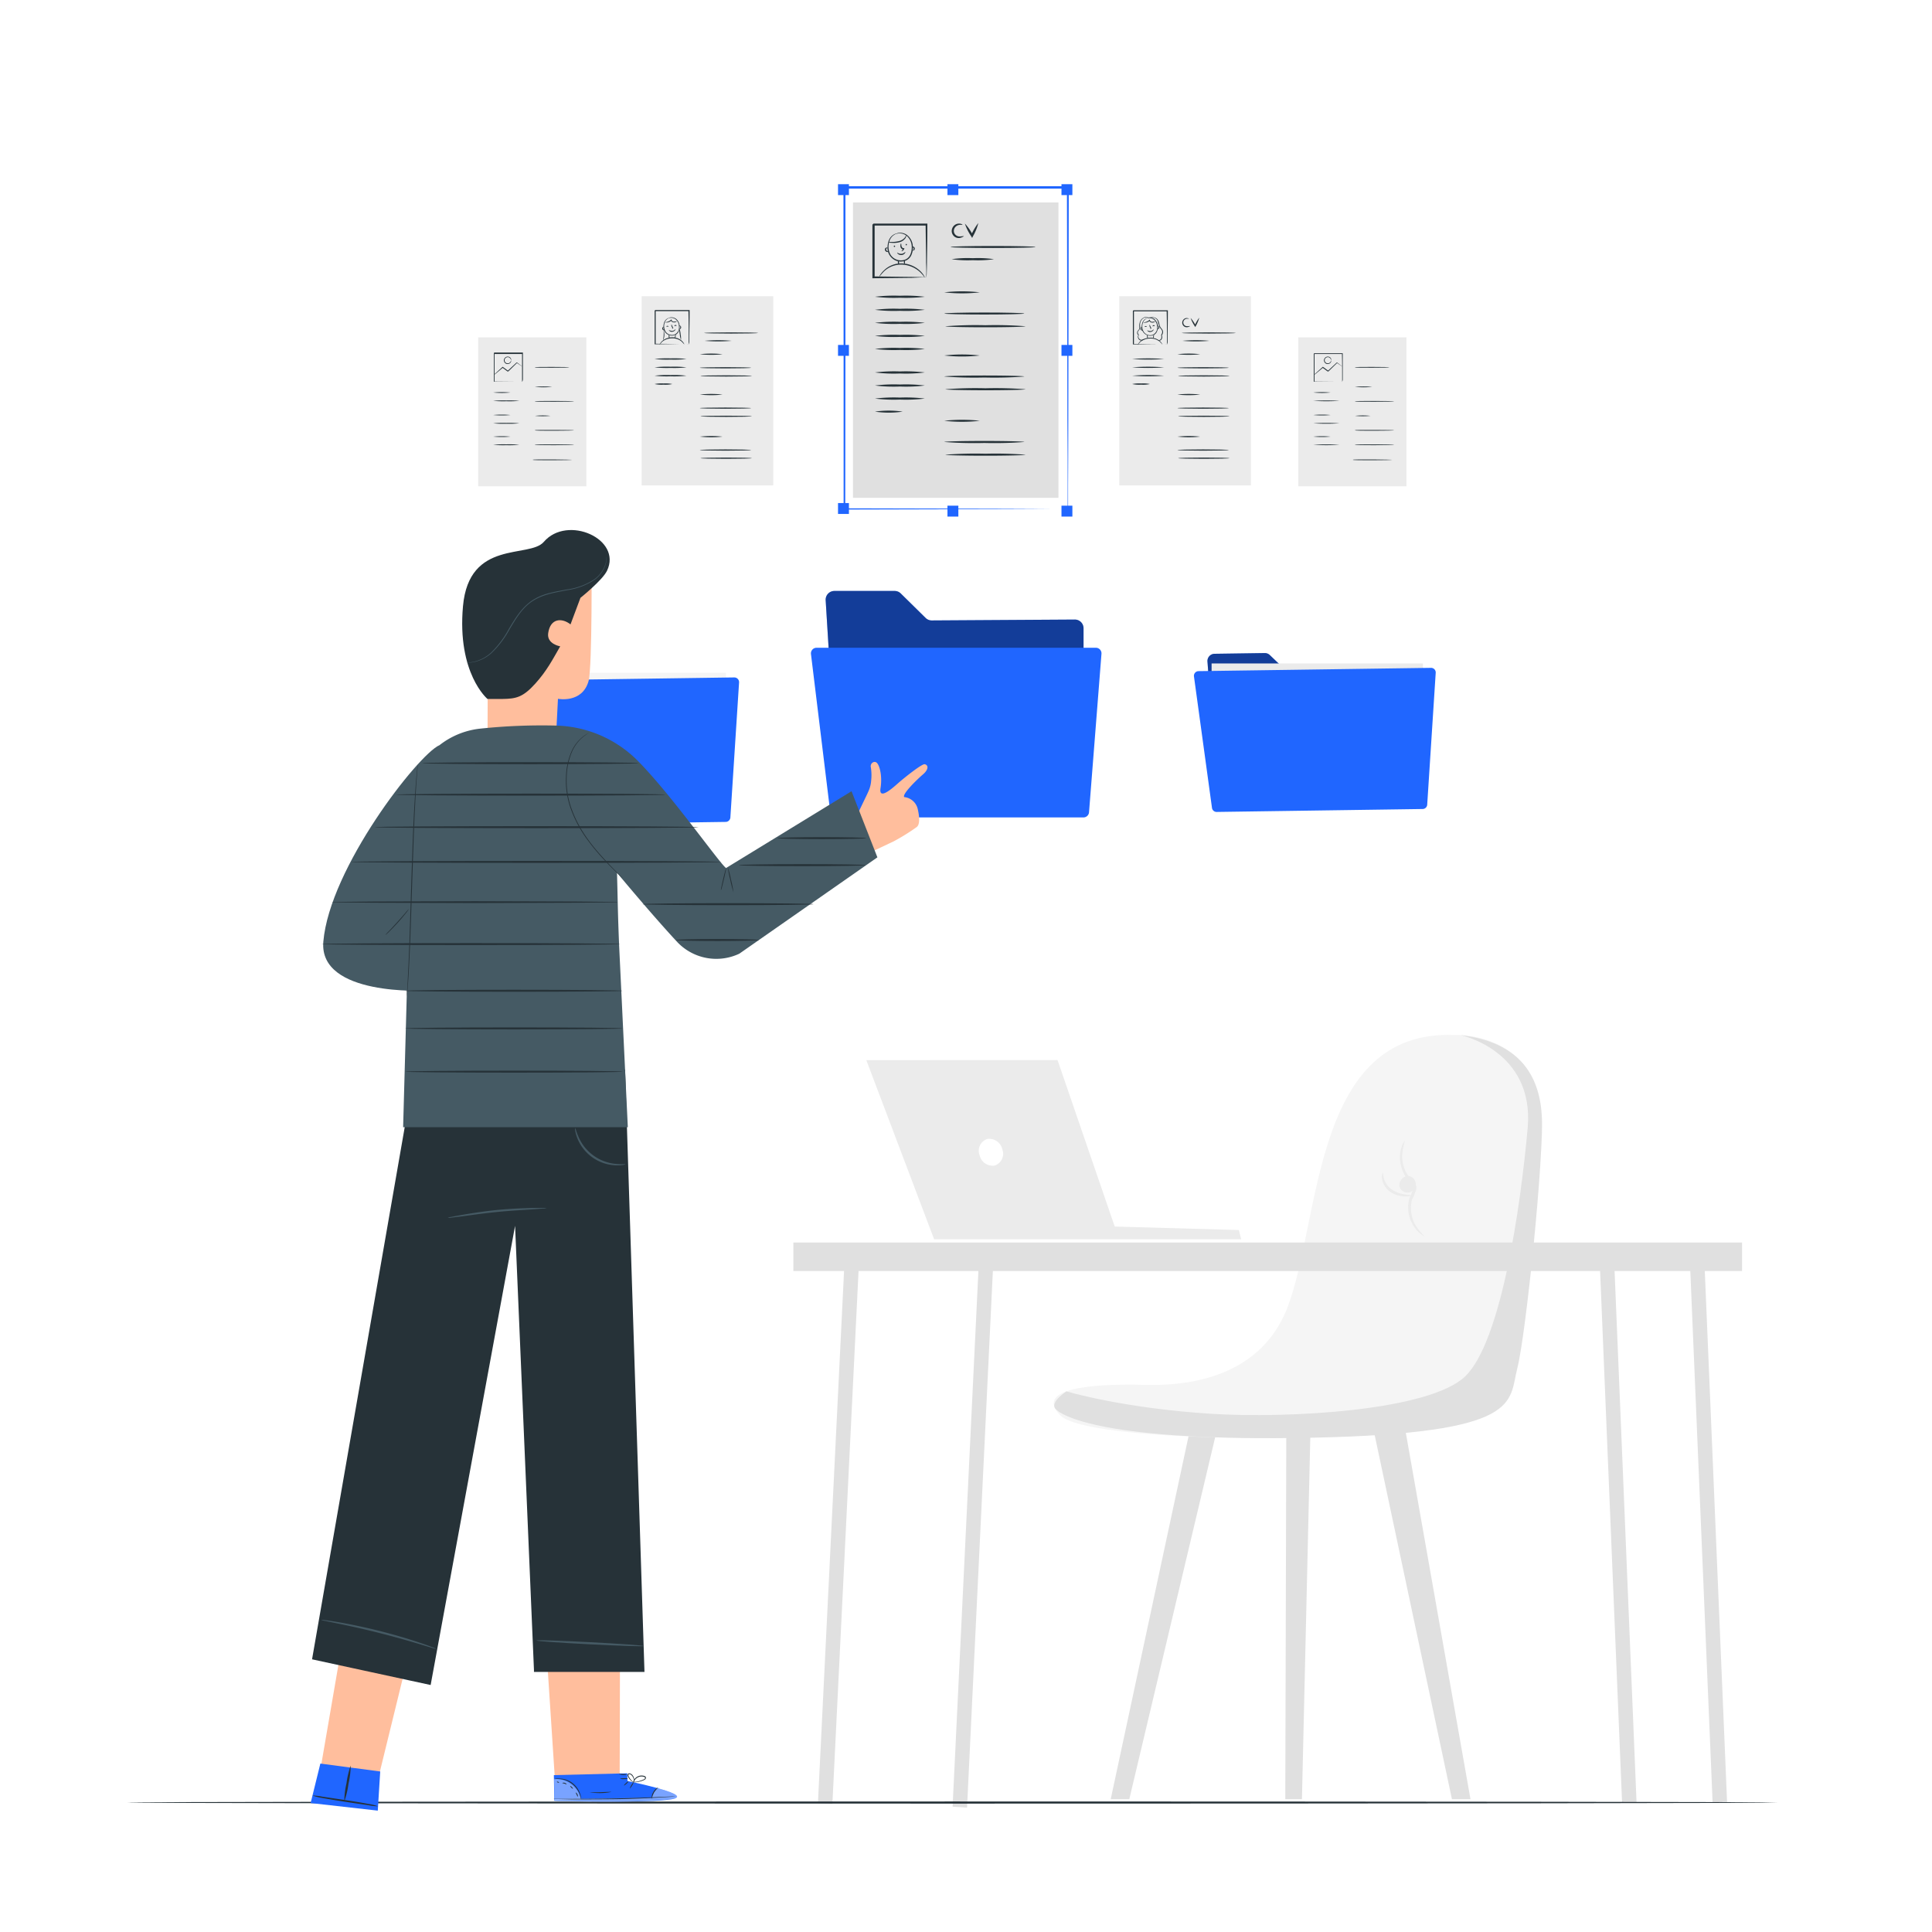 <svg class="animated" id="freepik_stories-resume-folder" xmlns="http://www.w3.org/2000/svg" viewBox="0 0 500 500" version="1.1" xmlns:xlink="http://www.w3.org/1999/xlink" xmlns:svgjs="http://svgjs.com/svgjs"><style>svg#freepik_stories-resume-folder:not(.animated) .animable {opacity: 0;}svg#freepik_stories-resume-folder.animated #freepik--Documents--inject-503 {animation: 1s 1 forwards cubic-bezier(.36,-0.01,.5,1.38) slideUp,3s Infinite  linear floating;animation-delay: 0s,1s;}            @keyframes slideUp {                0% {                    opacity: 0;                    transform: translateY(30px);                }                100% {                    opacity: 1;                    transform: inherit;                }            }                    @keyframes floating {                0% {                    opacity: 1;                    transform: translateY(0px);                }                50% {                    transform: translateY(-10px);                }                100% {                    opacity: 1;                    transform: translateY(0px);                }            }        </style><g id="freepik--background-complete--inject-503" style="transform-origin: 328.08px 367.815px 0px;" class="animable"><polygon points="339.2 367.82 336.94 465.63 332.63 465.63 332.9 368.07 339.2 367.82" style="fill: rgb(224, 224, 224); transform-origin: 335.915px 416.725px 0px;" id="elv4j9277r01h" class="animable"></polygon><polygon points="354.78 366.74 375.76 465.63 380.56 465.63 363.11 366.74 354.78 366.74" style="fill: rgb(224, 224, 224); transform-origin: 367.67px 416.185px 0px;" id="elzo2qo5840h" class="animable"></polygon><polygon points="315.47 367.82 292.26 465.63 287.45 465.63 308.51 367.43 315.47 367.82" style="fill: rgb(224, 224, 224); transform-origin: 301.46px 416.53px 0px;" id="elcsuu1rrj4ka" class="animable"></polygon><path d="M376.33,267.86s25.13-1.44,22.62,27.65S395,354,385.66,364.09s-103.41,10.42-111.32,2.16,15.09-7.9,19.4-7.9,30.88,2.51,39.5-20.11S339.7,266.42,376.33,267.86Z" style="fill: rgb(245, 245, 245); transform-origin: 335.912px 319.956px 0px;" id="elvdezuu109x" class="animable"></path><path d="M377.94,267.87s19.21,3.94,17.42,24.05-6.83,55.3-16.16,64.27-45.92,10.94-65.71,9.7c-23-1.44-37.49-5.81-37.49-5.81s-4.2,2.69-2.93,4.43,12.48,8.72,66.8,7.56,50.54-9.18,52.8-17.93,7-55.43,6.32-65.69S393.17,269.67,377.94,267.87Z" style="fill: rgb(224, 224, 224); transform-origin: 335.943px 320.035px 0px;" id="eljc6piqpfsu" class="animable"></path><path d="M362.17,307a2.15,2.15,0,1,0,2.08-2.66A2.43,2.43,0,0,0,362.17,307Z" style="fill: rgb(235, 235, 235); transform-origin: 364.283px 306.49px 0px;" id="elu3b0zw4koxg" class="animable"></path><path d="M363.59,295.25a15.59,15.59,0,0,0-.71,3.87,9.24,9.24,0,0,0,.92,4.08,8.79,8.79,0,0,0,1.37,2,10,10,0,0,1,1,1,2.09,2.09,0,0,1,.36,1.6,19,19,0,0,1-1.07,2.61,8,8,0,0,0-.31,2.42,9,9,0,0,0,1.05,4,15.3,15.3,0,0,0,2.42,3.1s-.37-.13-.92-.57a8.74,8.74,0,0,1-2-2.28,9.16,9.16,0,0,1-1.26-4.28,8.4,8.4,0,0,1,.3-2.67,20.74,20.74,0,0,0,1-2.5c.19-.79-.46-1.36-1.12-2a9,9,0,0,1-1.46-2.24,9.39,9.39,0,0,1-.83-4.38,8.79,8.79,0,0,1,.67-2.92C363.32,295.54,363.55,295.23,363.59,295.25Z" style="fill: rgb(235, 235, 235); transform-origin: 365.469px 307.59px 0px;" id="elpy2ungmjshk" class="animable"></path><path d="M357.9,303.57c.12,0,0,.63.29,1.52a5.33,5.33,0,0,0,2.09,2.82,8.4,8.4,0,0,0,3.42,1.22c.94.14,1.55.16,1.56.27s-.6.25-1.61.23a6.9,6.9,0,0,1-3.77-1.13,5.09,5.09,0,0,1-2.19-3.3C357.53,304.16,357.82,303.54,357.9,303.57Z" style="fill: rgb(235, 235, 235); transform-origin: 361.451px 306.6px 0px;" id="ele9tzx210r64" class="animable"></path><polygon points="419.79 466.5 423.54 466.49 417.61 323.11 413.87 323.31 419.79 466.5" style="fill: rgb(224, 224, 224); transform-origin: 418.705px 394.805px 0px;" id="elcclnzt7o97" class="animable"></polygon><polygon points="211.68 466.66 215.42 466.88 222.46 323.48 218.72 323.25 211.68 466.66" style="fill: rgb(224, 224, 224); transform-origin: 217.07px 395.065px 0px;" id="elypqebv7bu4" class="animable"></polygon><polygon points="246.53 467.57 250.27 467.8 257.12 325.42 253.39 325.19 246.53 467.57" style="fill: rgb(224, 224, 224); transform-origin: 251.825px 396.495px 0px;" id="el16b5msqebdp" class="animable"></polygon><polygon points="443.22 466.49 446.97 466.49 440.96 323.24 437.22 323.44 443.22 466.49" style="fill: rgb(224, 224, 224); transform-origin: 442.095px 394.865px 0px;" id="elc424uxk9f6" class="animable"></polygon><rect x="205.32" y="321.56" width="245.52" height="7.38" style="fill: rgb(224, 224, 224); transform-origin: 328.08px 325.25px 0px;" id="el4cjd2e4bb02" class="animable"></rect><polygon points="224.2 274.36 241.75 320.72 321.21 320.72 320.62 318.33 288.49 317.43 273.69 274.34 224.2 274.36" style="fill: rgb(235, 235, 235); transform-origin: 272.705px 297.53px 0px;" id="elhimmf3kvgae" class="animable"></polygon><path d="M259.41,297.49a3.21,3.21,0,0,1-2,4.16,3.48,3.48,0,0,1-3.91-2.73,3.21,3.21,0,0,1,2-4.15A3.46,3.46,0,0,1,259.41,297.49Z" style="fill: rgb(255, 255, 255); transform-origin: 256.457px 298.209px 0px;" id="el4bnx5jam14i" class="animable"></path></g><g id="freepik--Floor--inject-503" style="transform-origin: 246.535px 466.495px 0px;" class="animable"><path d="M460.15,466.49c0,.16-95.65.28-213.61.28s-213.62-.12-213.62-.28,95.62-.27,213.62-.27S460.15,466.34,460.15,466.49Z" style="fill: rgb(38, 50, 56); transform-origin: 246.535px 466.495px 0px;" id="elp97fmt4rm0b" class="animable"></path></g><g id="freepik--Documents--inject-503" style="transform-origin: 243.875px 90.68px 0px;" class="animable animator-active"><g id="eli59jkvyhmo"><rect x="336" y="87.31" width="27.99" height="38.54" style="fill: rgb(235, 235, 235); transform-origin: 349.995px 106.58px 0px; transform: rotate(180deg);" class="animable"></rect></g><path d="M359.59,95.07c0,.06-2,.1-4.47.1s-4.48,0-4.48-.1,2-.11,4.48-.11S359.59,95,359.59,95.07Z" style="fill: rgb(38, 50, 56); transform-origin: 355.115px 95.065px 0px;" id="elpe1iwojazui" class="animable"></path><path d="M355.12,100.12a22.86,22.86,0,0,1-4.48,0,25.14,25.14,0,0,1,4.48,0Z" style="fill: rgb(38, 50, 56); transform-origin: 352.88px 100.125px 0px;" id="elmx8bopp7gsn" class="animable"></path><path d="M344.35,101.59a25,25,0,0,1-4.47,0,22.76,22.76,0,0,1,4.47,0Z" style="fill: rgb(38, 50, 56); transform-origin: 342.115px 101.585px 0px;" id="el1wqmx669xa8" class="animable"></path><path d="M346.65,103.74a57.34,57.34,0,0,1-6.77,0,57.34,57.34,0,0,1,6.77,0Z" style="fill: rgb(38, 50, 56); transform-origin: 343.265px 103.74px 0px;" id="elgsk7ekg9ach" class="animable"></path><path d="M344.35,107.41a25,25,0,0,1-4.47,0,22.76,22.76,0,0,1,4.47,0Z" style="fill: rgb(38, 50, 56); transform-origin: 342.115px 107.405px 0px;" id="el7whfeelitih" class="animable"></path><path d="M346.65,109.56a57.34,57.34,0,0,1-6.77,0,52.14,52.14,0,0,1,6.77,0Z" style="fill: rgb(38, 50, 56); transform-origin: 343.265px 109.555px 0px;" id="el8zu0semhs16" class="animable"></path><path d="M344.35,113a25,25,0,0,1-4.47,0,22.76,22.76,0,0,1,4.47,0Z" style="fill: rgb(38, 50, 56); transform-origin: 342.115px 112.995px 0px;" id="el7uh33hnwb6" class="animable"></path><path d="M346.65,115.11a57.34,57.34,0,0,1-6.77,0,57.34,57.34,0,0,1,6.77,0Z" style="fill: rgb(38, 50, 56); transform-origin: 343.265px 115.11px 0px;" id="elmnn8htgv7gn" class="animable"></path><path d="M360.84,103.87c0,.06-2.28.1-5.1.1s-5.1,0-5.1-.1,2.29-.1,5.1-.1S360.84,103.81,360.84,103.87Z" style="fill: rgb(38, 50, 56); transform-origin: 355.74px 103.87px 0px;" id="elfjjbl6inhac" class="animable"></path><path d="M354.68,107.62a20.45,20.45,0,0,1-4,0,18.6,18.6,0,0,1,4,0Z" style="fill: rgb(38, 50, 56); transform-origin: 352.68px 107.615px 0px;" id="elpxauo34srg" class="animable"></path><path d="M360.84,111.36c0,.06-2.28.11-5.1.11s-5.1,0-5.1-.11,2.29-.1,5.1-.1S360.84,111.31,360.84,111.36Z" style="fill: rgb(38, 50, 56); transform-origin: 355.74px 111.365px 0px;" id="elues6w0qtr3" class="animable"></path><path d="M360.84,115.11c0,.06-2.28.1-5.1.1s-5.1,0-5.1-.1,2.29-.1,5.1-.1S360.84,115.05,360.84,115.11Z" style="fill: rgb(38, 50, 56); transform-origin: 355.74px 115.11px 0px;" id="el97t5wctb4o8" class="animable"></path><path d="M360.31,119c0,.06-2.29.11-5.1.11s-5.1,0-5.1-.11,2.28-.1,5.1-.1S360.31,119,360.31,119Z" style="fill: rgb(38, 50, 56); transform-origin: 355.21px 119.005px 0px;" id="elub4fqthwala" class="animable"></path><path d="M347.35,98.83s0-.19,0-.54,0-.92,0-1.49c0-1.4,0-3.18-.05-5.27l.09.09h-7.3s.19-.2.1-.1h0v3.85c0,1.22,0,2.37,0,3.44l-.09-.09,5.26.05,1.5,0,.54,0a4.79,4.79,0,0,1-.5,0l-1.48,0-5.32,0H340v-.09c0-1.07,0-2.22,0-3.44V91.54h0l.11-.11,7.3,0h.09v.09c0,2.11,0,3.91,0,5.32,0,.57,0,1.05,0,1.48A4.79,4.79,0,0,1,347.35,98.83Z" style="fill: rgb(38, 50, 56); transform-origin: 343.75px 95.13px 0px;" id="elztua6ahhwk" class="animable"></path><path d="M347.35,94.81a2.14,2.14,0,0,1-.38-.22l-1-.67h.1l-2.25,2.18-.05,0-.06.06-.07,0-1.37-1h.12l-1.67,1.39a4.38,4.38,0,0,1-.67.5,4,4,0,0,1,.6-.59L342.27,95l.05-.05.07,0,1.37,1h-.13l.05,0c.79-.75,1.53-1.43,2.29-2.14l0,0,.06,0,.95.73A1.58,1.58,0,0,1,347.35,94.81Z" style="fill: rgb(38, 50, 56); transform-origin: 343.7px 95.43px 0px;" id="el1zyc6ari59i" class="animable"></path><path d="M344.51,93.24a1.11,1.11,0,0,0-.39-.65.8.8,0,0,0-.76-.1.79.79,0,0,0,0,1.49.8.8,0,0,0,.76-.1,1.13,1.13,0,0,0,.39-.64s.12.38-.3.76a1,1,0,0,1-.92.16,1,1,0,0,1-.65-.92,1,1,0,0,1,1.57-.77C344.63,92.85,344.53,93.26,344.51,93.24Z" style="fill: rgb(38, 50, 56); transform-origin: 343.587px 93.25px 0px;" id="el1kc4pxbaj8z" class="animable"></path><g id="elyzqhwgwjx5r"><rect x="123.76" y="87.31" width="27.99" height="38.54" style="fill: rgb(235, 235, 235); transform-origin: 137.755px 106.58px 0px; transform: rotate(180deg);" class="animable"></rect></g><path d="M147.35,95.07c0,.06-2,.1-4.47.1s-4.48,0-4.48-.1,2-.11,4.48-.11S147.35,95,147.35,95.07Z" style="fill: rgb(38, 50, 56); transform-origin: 142.875px 95.065px 0px;" id="elrjskmmh3i9o" class="animable"></path><path d="M142.88,100.12a22.86,22.86,0,0,1-4.48,0,25.14,25.14,0,0,1,4.48,0Z" style="fill: rgb(38, 50, 56); transform-origin: 140.64px 100.125px 0px;" id="elcaobb7e8wrd" class="animable"></path><path d="M132.11,101.59a25,25,0,0,1-4.47,0,22.76,22.76,0,0,1,4.47,0Z" style="fill: rgb(38, 50, 56); transform-origin: 129.875px 101.585px 0px;" id="eljdo54gjqs4b" class="animable"></path><path d="M134.41,103.74a27.42,27.42,0,0,1-3.38.1,27.53,27.53,0,0,1-3.39-.1,27.53,27.53,0,0,1,3.39-.1A27.42,27.42,0,0,1,134.41,103.74Z" style="fill: rgb(38, 50, 56); transform-origin: 131.025px 103.74px 0px;" id="elzbz9bylmk0q" class="animable"></path><path d="M132.11,107.41a25,25,0,0,1-4.47,0,22.76,22.76,0,0,1,4.47,0Z" style="fill: rgb(38, 50, 56); transform-origin: 129.875px 107.405px 0px;" id="eluy4jd8ftpsb" class="animable"></path><path d="M134.41,109.56a27.42,27.42,0,0,1-3.38.1,27.53,27.53,0,0,1-3.39-.1,26.28,26.28,0,0,1,3.39-.11A26.18,26.18,0,0,1,134.41,109.56Z" style="fill: rgb(38, 50, 56); transform-origin: 131.025px 109.555px 0px;" id="elnqnpz6l1xac" class="animable"></path><path d="M132.11,113a25,25,0,0,1-4.47,0,22.76,22.76,0,0,1,4.47,0Z" style="fill: rgb(38, 50, 56); transform-origin: 129.875px 112.995px 0px;" id="elvw4sgyljzf" class="animable"></path><path d="M134.41,115.11a27.42,27.42,0,0,1-3.38.1,27.53,27.53,0,0,1-3.39-.1A27.53,27.53,0,0,1,131,115,27.42,27.42,0,0,1,134.41,115.11Z" style="fill: rgb(38, 50, 56); transform-origin: 131.025px 115.106px 0px;" id="elqd9yzwvm3s" class="animable"></path><path d="M148.6,103.87c0,.06-2.28.1-5.1.1s-5.1,0-5.1-.1,2.29-.1,5.1-.1S148.6,103.81,148.6,103.87Z" style="fill: rgb(38, 50, 56); transform-origin: 143.5px 103.87px 0px;" id="els1xrbgm1hk" class="animable"></path><path d="M142.45,107.62a20.55,20.55,0,0,1-4,0,18.69,18.69,0,0,1,4,0Z" style="fill: rgb(38, 50, 56); transform-origin: 140.45px 107.615px 0px;" id="el3tmzq3qyxc2" class="animable"></path><path d="M148.6,111.36c0,.06-2.28.11-5.1.11s-5.1,0-5.1-.11,2.29-.1,5.1-.1S148.6,111.31,148.6,111.36Z" style="fill: rgb(38, 50, 56); transform-origin: 143.5px 111.365px 0px;" id="el0rtr8lfci12" class="animable"></path><path d="M148.6,115.11c0,.06-2.28.1-5.1.1s-5.1,0-5.1-.1,2.29-.1,5.1-.1S148.6,115.05,148.6,115.11Z" style="fill: rgb(38, 50, 56); transform-origin: 143.5px 115.11px 0px;" id="el87lwh84zn9e" class="animable"></path><path d="M148.07,119c0,.06-2.28.11-5.1.11s-5.1,0-5.1-.11,2.28-.1,5.1-.1S148.07,119,148.07,119Z" style="fill: rgb(38, 50, 56); transform-origin: 142.97px 119.005px 0px;" id="el0vzhmzw7ryzl" class="animable"></path><path d="M135.11,98.83s0-.19,0-.54,0-.92,0-1.49c0-1.4,0-3.18,0-5.27l.09.09h-7.3l.1-.1h0v3.85c0,1.22,0,2.37,0,3.44l-.09-.09,5.27.05,1.49,0,.54,0a4.55,4.55,0,0,1-.5,0l-1.48,0-5.32,0h-.09v-.09c0-1.07,0-2.22,0-3.44,0-.62,0-1.25,0-1.89v-2h0l.11-.11,7.3,0h.1v.09c0,2.11,0,3.91,0,5.32,0,.57,0,1.05,0,1.48S135.11,98.83,135.11,98.83Z" style="fill: rgb(38, 50, 56); transform-origin: 131.575px 95.035px 0px;" id="elyu6r9ez8yrj" class="animable"></path><path d="M135.11,94.81a2.68,2.68,0,0,1-.38-.22l-1-.67h.09l-2.24,2.18-.06,0-.06.06-.07,0-1.37-1h.12l-1.67,1.39a4.38,4.38,0,0,1-.67.5,4.81,4.81,0,0,1,.6-.59L130,95l.05-.05.07,0,1.37,1h-.13l.05,0c.79-.75,1.53-1.43,2.29-2.14l.05,0,.05,0,.95.73A1.58,1.58,0,0,1,135.11,94.81Z" style="fill: rgb(38, 50, 56); transform-origin: 131.455px 95.43px 0px;" id="elut69sip4all" class="animable"></path><path d="M132.27,93.24a1.11,1.11,0,0,0-.39-.65.8.8,0,0,0-.76-.1.79.79,0,0,0,0,1.49.8.8,0,0,0,.76-.1,1.13,1.13,0,0,0,.39-.64s.13.38-.3.76a1,1,0,0,1-.92.16,1,1,0,0,1-.65-.92,1,1,0,0,1,1.57-.77C132.4,92.85,132.29,93.26,132.27,93.24Z" style="fill: rgb(38, 50, 56); transform-origin: 131.349px 93.25px 0px;" id="elhhkoagv54i8" class="animable"></path><rect x="216.88" y="47.67" width="2.82" height="2.82" style="fill: rgb(32, 102, 255); transform-origin: 218.29px 49.08px 0px;" id="el8eqha05ws7p" class="animable"></rect><rect x="216.88" y="89.27" width="2.82" height="2.82" style="fill: rgb(32, 102, 255); transform-origin: 218.29px 90.68px 0px;" id="el4iwsuspr4tl" class="animable"></rect><rect x="274.71" y="89.27" width="2.82" height="2.82" style="fill: rgb(32, 102, 255); transform-origin: 276.12px 90.68px 0px;" id="el2t4numfu9fw" class="animable"></rect><rect x="216.88" y="130.19" width="2.82" height="2.82" style="fill: rgb(32, 102, 255); transform-origin: 218.29px 131.6px 0px;" id="elkwmk0tao5qp" class="animable"></rect><rect x="245.2" y="47.67" width="2.82" height="2.82" style="fill: rgb(32, 102, 255); transform-origin: 246.61px 49.08px 0px;" id="eln92i9rsean8" class="animable"></rect><rect x="245.2" y="130.87" width="2.82" height="2.82" style="fill: rgb(32, 102, 255); transform-origin: 246.61px 132.28px 0px;" id="elvk1bu6n1s5" class="animable"></rect><rect x="274.71" y="47.67" width="2.82" height="2.82" style="fill: rgb(32, 102, 255); transform-origin: 276.12px 49.08px 0px;" id="elpwy3cep5yda" class="animable"></rect><rect x="274.71" y="130.87" width="2.82" height="2.82" style="fill: rgb(32, 102, 255); transform-origin: 276.12px 132.28px 0px;" id="eljehxlpfel3" class="animable"></rect><path d="M276.31,131.77s0-.14,0-.4l0-1.18c0-1.05,0-2.58,0-4.56,0-4,0-9.78-.07-17.12,0-14.65-.07-35.42-.12-59.94l.24.24-57.82,0h0l.26-.26c0,31.24,0,60.1-.05,83.2l-.21-.2,42,.1,11.65.06,3.07,0,1.06,0-1,0-3,0-11.61.05-42.17.11h-.21v-.22c0-23.1,0-52-.05-83.2v-.26h.26l57.82,0h.24v.24c-.05,24.58-.09,45.4-.12,60.1,0,7.31-.05,13.09-.06,17.06,0,2,0,3.47,0,4.51v1.15C276.32,131.65,276.31,131.77,276.31,131.77Z" style="fill: rgb(32, 102, 255); transform-origin: 247.44px 90.03px 0px;" id="elgwvr0rqifkh" class="animable"></path><rect x="220.75" y="52.39" width="53.18" height="76.45" style="fill: rgb(224, 224, 224); transform-origin: 247.34px 90.615px 0px;" id="elx8n7rt7bb5" class="animable"></rect><path d="M253.56,75.66a40.65,40.65,0,0,1-9.18,0,40.65,40.65,0,0,1,9.18,0Z" style="fill: rgb(38, 50, 56); transform-origin: 248.97px 75.66px 0px;" id="elgzn93w95hr9" class="animable"></path><path d="M239.34,76.8a40.76,40.76,0,0,1-6.45.26,40.76,40.76,0,0,1-6.45-.26,40.76,40.76,0,0,1,6.45-.26A40.76,40.76,0,0,1,239.34,76.8Z" style="fill: rgb(38, 50, 56); transform-origin: 232.89px 76.8px 0px;" id="elgp1qjiubckc" class="animable"></path><path d="M239.34,80.18a40.76,40.76,0,0,1-6.45.26,40.76,40.76,0,0,1-6.45-.26,39.38,39.38,0,0,1,6.45-.26A39.38,39.38,0,0,1,239.34,80.18Z" style="fill: rgb(38, 50, 56); transform-origin: 232.89px 80.178px 0px;" id="elr43re4styb" class="animable"></path><path d="M239.34,83.55a39.38,39.38,0,0,1-6.45.26,39.38,39.38,0,0,1-6.45-.26,40.76,40.76,0,0,1,6.45-.26A40.76,40.76,0,0,1,239.34,83.55Z" style="fill: rgb(38, 50, 56); transform-origin: 232.89px 83.552px 0px;" id="elwbwjv3cq6x" class="animable"></path><path d="M239.34,86.93a40.76,40.76,0,0,1-6.45.26,40.76,40.76,0,0,1-6.45-.26,40.76,40.76,0,0,1,6.45-.26A40.76,40.76,0,0,1,239.34,86.93Z" style="fill: rgb(38, 50, 56); transform-origin: 232.89px 86.93px 0px;" id="el3ud4w5e5u9e" class="animable"></path><path d="M239.34,90.31a40.76,40.76,0,0,1-6.45.26,40.76,40.76,0,0,1-6.45-.26,39.38,39.38,0,0,1,6.45-.26A39.38,39.38,0,0,1,239.34,90.31Z" style="fill: rgb(38, 50, 56); transform-origin: 232.89px 90.308px 0px;" id="elz1y3mwk250i" class="animable"></path><path d="M239.34,96.39a38.66,38.66,0,0,1-6.45.27,38.66,38.66,0,0,1-6.45-.27,40.76,40.76,0,0,1,6.45-.26A40.76,40.76,0,0,1,239.34,96.39Z" style="fill: rgb(38, 50, 56); transform-origin: 232.89px 96.396px 0px;" id="elnl820blccae" class="animable"></path><path d="M239.34,99.77a39.38,39.38,0,0,1-6.45.26,39.38,39.38,0,0,1-6.45-.26,40.76,40.76,0,0,1,6.45-.26A40.76,40.76,0,0,1,239.34,99.77Z" style="fill: rgb(38, 50, 56); transform-origin: 232.89px 99.772px 0px;" id="elqwq6trxo22b" class="animable"></path><path d="M239.34,103.15a40.76,40.76,0,0,1-6.45.26,40.76,40.76,0,0,1-6.45-.26,40.76,40.76,0,0,1,6.45-.26A40.76,40.76,0,0,1,239.34,103.15Z" style="fill: rgb(38, 50, 56); transform-origin: 232.89px 103.15px 0px;" id="elq4b794sxbi" class="animable"></path><path d="M233.61,106.53a24.85,24.85,0,0,1-7.17,0,24.85,24.85,0,0,1,7.17,0Z" style="fill: rgb(38, 50, 56); transform-origin: 230.025px 106.53px 0px;" id="elhfwx359rqth" class="animable"></path><path d="M265.1,81.14c0,.14-4.64.26-10.36.26s-10.36-.12-10.36-.26,4.63-.26,10.36-.26S265.1,81,265.1,81.14Z" style="fill: rgb(38, 50, 56); transform-origin: 254.74px 81.14px 0px;" id="elxwjxz08yi6k" class="animable"></path><path d="M265.39,84.44c0,.14-4.64.26-10.36.26s-10.36-.12-10.36-.26A99.35,99.35,0,0,1,255,84.17,99.35,99.35,0,0,1,265.39,84.44Z" style="fill: rgb(38, 50, 56); transform-origin: 255.03px 84.418px 0px;" id="el89025ykgekh" class="animable"></path><path d="M253.56,92a40.65,40.65,0,0,1-9.18,0,40.65,40.65,0,0,1,9.18,0Z" style="fill: rgb(38, 50, 56); transform-origin: 248.97px 92px 0px;" id="elbopc3c2selj" class="animable"></path><path d="M265.1,97.44a101.2,101.2,0,0,1-10.36.26,101,101,0,0,1-10.36-.26c0-.14,4.63-.26,10.36-.26S265.1,97.3,265.1,97.44Z" style="fill: rgb(38, 50, 56); transform-origin: 254.74px 97.457px 0px;" id="elte23ykca35" class="animable"></path><path d="M265.39,100.74c0,.14-4.64.26-10.36.26s-10.36-.12-10.36-.26a101.2,101.2,0,0,1,10.36-.26A101.2,101.2,0,0,1,265.39,100.74Z" style="fill: rgb(38, 50, 56); transform-origin: 255.03px 100.723px 0px;" id="eloelrt54p9q9" class="animable"></path><path d="M253.56,108.9a40.65,40.65,0,0,1-9.18,0,40.65,40.65,0,0,1,9.18,0Z" style="fill: rgb(38, 50, 56); transform-origin: 248.97px 108.9px 0px;" id="elf1jzyxbc8gp" class="animable"></path><path d="M265.1,114.38a101.2,101.2,0,0,1-10.36.26,101,101,0,0,1-10.36-.26c0-.14,4.63-.26,10.36-.26S265.1,114.24,265.1,114.38Z" style="fill: rgb(38, 50, 56); transform-origin: 254.74px 114.397px 0px;" id="el4q0zxa7ck84" class="animable"></path><path d="M265.39,117.68c0,.14-4.64.26-10.36.26s-10.36-.12-10.36-.26a101.2,101.2,0,0,1,10.36-.26A101.2,101.2,0,0,1,265.39,117.68Z" style="fill: rgb(38, 50, 56); transform-origin: 255.03px 117.663px 0px;" id="elehrfbhawwp8" class="animable"></path><path d="M239.73,71.79a6.93,6.93,0,0,1,0-1c0-.72,0-1.65-.06-2.81,0-2.45-.07-5.82-.12-9.84l.23.23-13.67,0,.25-.25h0v7.2c0,2.29,0,4.45,0,6.45l-.23-.23,9.84.12,2.81.06a6.93,6.93,0,0,1,1,.05,9.12,9.12,0,0,1-.94,0L236,71.9l-10,.11h-.22v-.22c0-2,0-4.16,0-6.45V61.8c0-.6,0-1.21,0-1.83V58.14h0l.27-.27,13.67,0H240v.22c0,4.08-.08,7.5-.11,10,0,1.13-.05,2.05-.06,2.75A9.12,9.12,0,0,1,239.73,71.79Z" style="fill: rgb(38, 50, 56); transform-origin: 232.89px 64.94px 0px;" id="el3rini0ya4r9" class="animable"></path><path d="M268,63.92c0,.15-4.91.26-11,.26s-11-.11-11-.26,4.91-.26,11-.26S268,63.78,268,63.92Z" style="fill: rgb(38, 50, 56); transform-origin: 257px 63.92px 0px;" id="elwn4jne88bel" class="animable"></path><path d="M257.24,67.08a29.53,29.53,0,0,1-5.48.26,29.44,29.44,0,0,1-5.48-.26,28.44,28.44,0,0,1,5.48-.26A28.53,28.53,0,0,1,257.24,67.08Z" style="fill: rgb(38, 50, 56); transform-origin: 251.76px 67.078px 0px;" id="elr1icbin2t6m" class="animable"></path><path d="M249.45,61.13s-.33.3-1,.44a1.77,1.77,0,0,1-1.28-.23,1.88,1.88,0,0,1-.86-1.36,2,2,0,0,1,.52-1.52,1.86,1.86,0,0,1,1.16-.58c.76-.07,1.14.25,1.1.3s-.43-.08-1,.06a1.64,1.64,0,0,0-.87.54,1.53,1.53,0,0,0-.36,1.14,1.43,1.43,0,0,0,.61,1,1.55,1.55,0,0,0,1,.27C249,61.17,249.43,61.05,249.45,61.13Z" style="fill: rgb(38, 50, 56); transform-origin: 247.877px 59.737px 0px;" id="el6fts7kzu9qd" class="animable"></path><path d="M253.19,57.72a12.93,12.93,0,0,1-1.38,3.41h0l-.22.45-.24-.42a13.23,13.23,0,0,1-1.64-3.3,12.93,12.93,0,0,1,2.08,3l-.46,0h0A13.8,13.8,0,0,1,253.19,57.72Z" style="fill: rgb(38, 50, 56); transform-origin: 251.45px 59.65px 0px;" id="elzga00d712ci" class="animable"></path><path d="M239.29,71.79a8.75,8.75,0,0,0-1.38-1.55,7.4,7.4,0,0,0-4.55-1.76,6.42,6.42,0,0,0-4.52,1.7,13.18,13.18,0,0,0-1.36,1.58,2,2,0,0,1,.24-.52,6.21,6.21,0,0,1,1-1.22,6.36,6.36,0,0,1,4.69-1.85,7.11,7.11,0,0,1,4.68,1.91,6,6,0,0,1,1,1.19A1.33,1.33,0,0,1,239.29,71.79Z" style="fill: rgb(38, 50, 56); transform-origin: 233.385px 69.978px 0px;" id="el50zf21pagv" class="animable"></path><path d="M231.74,60.6a1.63,1.63,0,0,1,.81-.33,3,3,0,0,1,2.28.62,4,4,0,0,1,1.42,3.18,4.53,4.53,0,0,1-.45,2.07A2.71,2.71,0,0,1,234,67.57a3.33,3.33,0,0,1-2.27-.18A3.63,3.63,0,0,1,230.19,66a3.38,3.38,0,0,1-.5-1.85,5.54,5.54,0,0,1,.24-1.64,3,3,0,0,1,1.46-1.86,2.27,2.27,0,0,1,.83-.26s-.3.09-.77.37a2.94,2.94,0,0,0-1.31,1.81,4.3,4.3,0,0,0,.29,3.28A3.19,3.19,0,0,0,234,67.27,2.42,2.42,0,0,0,235.53,66a4.41,4.41,0,0,0,.43-1.93,3.85,3.85,0,0,0-1.27-3,3,3,0,0,0-2.13-.67A4.19,4.19,0,0,0,231.74,60.6Z" style="fill: rgb(38, 50, 56); transform-origin: 232.97px 63.966px 0px;" id="elpu3vyux0fw" class="animable"></path><path d="M234.55,63.13a.17.17,0,0,1,.15.18.18.18,0,0,1-.16.18.16.16,0,0,1-.15-.18A.17.17,0,0,1,234.55,63.13Z" style="fill: rgb(38, 50, 56); transform-origin: 234.545px 63.31px 0px;" id="el5emynulrnlo" class="animable"></path><path d="M231.5,63.56a.16.16,0,0,1,.15.18c0,.11-.07.19-.16.18a.18.18,0,0,1,0-.36Z" style="fill: rgb(38, 50, 56); transform-origin: 231.481px 63.74px 0px;" id="elhd80z943q9w" class="animable"></path><path d="M229.88,62.69a2.41,2.41,0,0,1,.81-.07,7.76,7.76,0,0,0,1.89-.21,2.79,2.79,0,0,0,1.57-.91c.28-.38.34-.7.39-.69s.06.34-.2.81a2.7,2.7,0,0,1-1.68,1.09,5.89,5.89,0,0,1-2,.13A1.88,1.88,0,0,1,229.88,62.69Z" style="fill: rgb(38, 50, 56); transform-origin: 232.224px 61.841px 0px;" id="ell9qfps9f0fj" class="animable"></path><path d="M229.89,65.14s-.11.09-.31.07a.67.67,0,0,1-.56-.53.54.54,0,0,1,.12-.46.48.48,0,0,1,.36-.15c.23,0,.3.17.26.18s-.12,0-.24,0a.28.28,0,0,0-.19.34C229.4,65,229.91,65.05,229.89,65.14Z" style="fill: rgb(38, 50, 56); transform-origin: 229.45px 64.641px 0px;" id="elqv93i42gdb" class="animable"></path><path d="M236.23,64.83c0-.07.28-.25.22-.54S236,64,236,63.91s.07-.12.24-.11a.55.55,0,0,1,.49.42.56.56,0,0,1-.25.6C236.35,64.9,236.23,64.87,236.23,64.83Z" style="fill: rgb(38, 50, 56); transform-origin: 236.372px 64.334px 0px;" id="el2304hd7eh92" class="animable"></path><path d="M234.31,65.22s0,.18-.16.36a1.19,1.19,0,0,1-.85.42,1.23,1.23,0,0,1-.91-.3c-.18-.16-.23-.31-.2-.33s.46.36,1.09.32S234.24,65.17,234.31,65.22Z" style="fill: rgb(38, 50, 56); transform-origin: 233.246px 65.61px 0px;" id="elh4xzpzl4aka" class="animable"></path><path d="M233.29,65c0-.06.33-.21.43-.63l.15.19a.64.64,0,0,1-.52-.17,1,1,0,0,1-.3-1c0-.24.11-.37.15-.37s.05.16.07.38a1,1,0,0,0,.28.71.46.46,0,0,0,.29.12h.23l-.07.19C233.78,65,233.28,65.07,233.29,65Z" style="fill: rgb(38, 50, 56); transform-origin: 233.543px 64.021px 0px;" id="el7ijqkhs5h6p" class="animable"></path><path d="M232.55,68.36c-.09,0-.17-.18-.19-.42s0-.43.13-.44.17.18.19.42S232.63,68.35,232.55,68.36Z" style="fill: rgb(38, 50, 56); transform-origin: 232.518px 67.93px 0px;" id="el54159u6b6vo" class="animable"></path><path d="M234.09,68.24c-.08,0-.17-.18-.18-.42s0-.44.13-.44.17.18.18.42S234.18,68.23,234.09,68.24Z" style="fill: rgb(38, 50, 56); transform-origin: 234.064px 67.81px 0px;" id="elfq0ui4uma4f" class="animable"></path><rect x="289.67" y="76.66" width="34.06" height="48.96" style="fill: rgb(235, 235, 235); transform-origin: 306.7px 101.14px 0px;" id="elt80b40x3pn" class="animable"></rect><path d="M310.6,91.67a27.09,27.09,0,0,1-5.88,0,27.09,27.09,0,0,1,5.88,0Z" style="fill: rgb(38, 50, 56); transform-origin: 307.66px 91.67px 0px;" id="elykaa4nfsgfe" class="animable"></path><path d="M301.27,92.9a53.38,53.38,0,0,1-8.26,0,56.93,56.93,0,0,1,8.26,0Z" style="fill: rgb(38, 50, 56); transform-origin: 297.14px 92.905px 0px;" id="elck7yylwqn1c" class="animable"></path><path d="M301.27,95.07a56.93,56.93,0,0,1-8.26,0,53.38,53.38,0,0,1,8.26,0Z" style="fill: rgb(38, 50, 56); transform-origin: 297.14px 95.065px 0px;" id="elyiash124pur" class="animable"></path><path d="M301.27,97.23a53.38,53.38,0,0,1-8.26,0,53.38,53.38,0,0,1,8.26,0Z" style="fill: rgb(38, 50, 56); transform-origin: 297.14px 97.23px 0px;" id="elwsjrgkgqp9a" class="animable"></path><path d="M297.6,99.39a8.23,8.23,0,0,1-2.29.16,8.33,8.33,0,0,1-2.3-.16,9.1,9.1,0,0,1,2.3-.15A9,9,0,0,1,297.6,99.39Z" style="fill: rgb(38, 50, 56); transform-origin: 295.305px 99.396px 0px;" id="el9cv3qf7guk7" class="animable"></path><path d="M318,95.18c0,.09-3,.16-6.63.16s-6.64-.07-6.64-.16,3-.16,6.64-.16S318,95.09,318,95.18Z" style="fill: rgb(38, 50, 56); transform-origin: 311.365px 95.18px 0px;" id="el9j95yr0ir1" class="animable"></path><path d="M318.18,97.29c0,.09-3,.16-6.63.16s-6.64-.07-6.64-.16,3-.16,6.64-.16S318.18,97.2,318.18,97.29Z" style="fill: rgb(38, 50, 56); transform-origin: 311.545px 97.29px 0px;" id="elea8wgy68oaa" class="animable"></path><path d="M310.6,102.11a27.09,27.09,0,0,1-5.88,0,27.09,27.09,0,0,1,5.88,0Z" style="fill: rgb(38, 50, 56); transform-origin: 307.66px 102.11px 0px;" id="el41nk96hq5vv" class="animable"></path><path d="M318,105.62c0,.09-3,.16-6.63.16s-6.64-.07-6.64-.16,3-.15,6.64-.15S318,105.54,318,105.62Z" style="fill: rgb(38, 50, 56); transform-origin: 311.365px 105.625px 0px;" id="elmc787bw34u" class="animable"></path><path d="M318.18,107.73c0,.09-3,.16-6.63.16s-6.64-.07-6.64-.16,3-.15,6.64-.15S318.18,107.65,318.18,107.73Z" style="fill: rgb(38, 50, 56); transform-origin: 311.545px 107.735px 0px;" id="el91e0o244hgs" class="animable"></path><path d="M310.6,113a27.09,27.09,0,0,1-5.88,0,27.09,27.09,0,0,1,5.88,0Z" style="fill: rgb(38, 50, 56); transform-origin: 307.66px 113px 0px;" id="elq7p8odpfjt" class="animable"></path><path d="M318,116.47c0,.09-3,.16-6.63.16s-6.64-.07-6.64-.16,3-.16,6.64-.16S318,116.38,318,116.47Z" style="fill: rgb(38, 50, 56); transform-origin: 311.365px 116.47px 0px;" id="elap1c6pa9nt" class="animable"></path><path d="M318.18,118.58c0,.09-3,.16-6.63.16s-6.64-.07-6.64-.16,3-.16,6.64-.16S318.18,118.49,318.18,118.58Z" style="fill: rgb(38, 50, 56); transform-origin: 311.545px 118.58px 0px;" id="elpxpseew9bwk" class="animable"></path><path d="M319.82,86.18c0,.08-3.14.15-7,.15s-7-.07-7-.15,3.14-.16,7-.16S319.82,86.09,319.82,86.18Z" style="fill: rgb(38, 50, 56); transform-origin: 312.82px 86.175px 0px;" id="el3axyumjzlfc" class="animable"></path><path d="M313,88.2a41.14,41.14,0,0,1-7,0,38.58,38.58,0,0,1,7,0Z" style="fill: rgb(38, 50, 56); transform-origin: 309.5px 88.195px 0px;" id="elir1umx8euv" class="animable"></path><path d="M308,84.39s-.22.18-.67.28a1.18,1.18,0,0,1-.81-.15,1.21,1.21,0,0,1-.55-.87A1.24,1.24,0,0,1,307,82.31c.48,0,.73.16.7.19s-.27-.06-.66,0a1,1,0,0,0-.8,1.09,1,1,0,0,0,.4.66,1.07,1.07,0,0,0,.63.17C307.69,84.42,308,84.34,308,84.39Z" style="fill: rgb(38, 50, 56); transform-origin: 306.982px 83.499px 0px;" id="elv6z2izda59k" class="animable"></path><path d="M310.37,82.21a9.5,9.5,0,0,1-.9,2.17h0l-.14.27-.14-.25a9.05,9.05,0,0,1-1.06-2.11,8.92,8.92,0,0,1,1.33,2l-.28,0h0A8.94,8.94,0,0,1,310.37,82.21Z" style="fill: rgb(38, 50, 56); transform-origin: 309.25px 83.43px 0px;" id="elmsu070vycp" class="animable"></path><path d="M302,89.19a6.13,6.13,0,0,1,0-.66c0-.49,0-1.09,0-1.79,0-1.63,0-3.78-.07-6.31l.13.14-8.75,0s.29-.3.15-.16h0v4.61c0,1.46,0,2.85,0,4.13l-.13-.14,6.3.07,1.8,0,.65,0a4.35,4.35,0,0,1-.6,0l-1.76,0-6.39.06h-.14v-.14c0-1.28,0-2.67,0-4.13,0-.74,0-1.49,0-2.27V80.45h0c-.14.14.19-.19.16-.15l8.75,0h.14v.13c0,2.57-.05,4.74-.07,6.39,0,.7,0,1.28,0,1.77A4.35,4.35,0,0,1,302,89.19Z" style="fill: rgb(38, 50, 56); transform-origin: 297.698px 84.743px 0px;" id="elsq8t9j3h65i" class="animable"></path><path d="M296.77,82.4a1.17,1.17,0,0,1,.52-.21,2,2,0,0,1,1.46.39,2.57,2.57,0,0,1,.91,2,2.74,2.74,0,0,1-.28,1.32,1.77,1.77,0,0,1-1.13.92,2.25,2.25,0,0,1-2.48-1,2.21,2.21,0,0,1-.31-1.19,3.8,3.8,0,0,1,.15-1,1.92,1.92,0,0,1,.94-1.19,1.48,1.48,0,0,1,.53-.17s-.19.07-.49.24a1.91,1.91,0,0,0-.84,1.16,2.75,2.75,0,0,0,.19,2.1,2,2,0,0,0,2.25.92,1.94,1.94,0,0,0,1.28-2,2.45,2.45,0,0,0-.81-1.93,1.88,1.88,0,0,0-1.36-.43A3.4,3.4,0,0,0,296.77,82.4Z" style="fill: rgb(38, 50, 56); transform-origin: 297.561px 84.533px 0px;" id="elyowc8sothva" class="animable"></path><path d="M299.54,85.14s.3-.15.29-.45-.38-.35-.38-.39.08-.08.22,0a.47.47,0,0,1,.09.88C299.63,85.2,299.53,85.17,299.54,85.14Z" style="fill: rgb(38, 50, 56); transform-origin: 299.738px 84.72px 0px;" id="elq16laj2dpt" class="animable"></path><path d="M295.55,84.65s-.27.21-.19.5.44.26.45.3-.06.09-.21.09a.48.48,0,0,1-.44-.32.5.5,0,0,1,.17-.53C295.45,84.61,295.55,84.62,295.55,84.65Z" style="fill: rgb(38, 50, 56); transform-origin: 295.476px 85.084px 0px;" id="el8am2ks9t0l" class="animable"></path><path d="M298.57,85.26c.06,0-.15.55-.79.64a.83.83,0,0,1-.91-.43,2,2,0,0,0,.89.22C298.27,85.63,298.52,85.22,298.57,85.26Z" style="fill: rgb(38, 50, 56); transform-origin: 297.725px 85.588px 0px;" id="elikjg0olj5gt" class="animable"></path><path d="M299,83.18s-.14.15-.45.27a1.06,1.06,0,0,1-.6,0,.72.72,0,0,1-.54-.54l.18.06,0,0a1.92,1.92,0,0,1-1.19.54c-.34,0-.54,0-.53-.07a2.56,2.56,0,0,0,1.57-.62l0,0,.15-.15,0,.2a.55.55,0,0,0,.38.39,1.1,1.1,0,0,0,.51,0C298.77,83.23,299,83.15,299,83.18Z" style="fill: rgb(38, 50, 56); transform-origin: 297.435px 83.09px 0px;" id="elpt7rhrn5x1c" class="animable"></path><path d="M300.84,89.19a7.69,7.69,0,0,0-.76-.81,3.67,3.67,0,0,0-2.46-.77,4,4,0,0,0-2.45.85,5.06,5.06,0,0,0-.73.83s0-.11.11-.28a3,3,0,0,1,.52-.66,3.89,3.89,0,0,1,2.54-.95,3.61,3.61,0,0,1,2.57.87,2.89,2.89,0,0,1,.53.64A.78.78,0,0,1,300.84,89.19Z" style="fill: rgb(38, 50, 56); transform-origin: 297.64px 88.342px 0px;" id="el6k9795kfmzm" class="animable"></path><path d="M297.66,85.14s.09-.11.17-.26V85a.89.89,0,0,1-.21-.28c-.19-.34-.15-.67-.09-.67s.11.28.27.57c.05.1.11.19.16.27l0,.06,0,0C297.83,85.16,297.67,85.18,297.66,85.14Z" style="fill: rgb(38, 50, 56); transform-origin: 297.72px 84.603px 0px;" id="elvbnfebvilbc" class="animable"></path><path d="M298.85,84.37c-.05,0-.17,0-.29,0s-.21.11-.27.09,0-.25.24-.3S298.9,84.35,298.85,84.37Z" style="fill: rgb(38, 50, 56); transform-origin: 298.565px 84.308px 0px;" id="el4s1dszbe93q" class="animable"></path><path d="M296.78,84.57s-.15,0-.28,0-.24,0-.28,0,.07-.19.28-.19S296.82,84.53,296.78,84.57Z" style="fill: rgb(38, 50, 56); transform-origin: 296.5px 84.475px 0px;" id="el4smk8wqdnf5" class="animable"></path><path d="M296.22,87.76a2.58,2.58,0,0,1-.72.36.79.79,0,0,1-.58-.14,1,1,0,0,1-.41-.6.76.76,0,0,1,0-.42c.05-.13.08-.21,0-.31a.83.83,0,0,1-.14-.89c.16-.32.46-.47.49-.74s0-.6,0-.91a2.56,2.56,0,0,1,.19-.88,1.88,1.88,0,0,1,1-1.06,1.36,1.36,0,0,1,1.34,0,1.94,1.94,0,0,0-1.28.08,1.81,1.81,0,0,0-.92,1,2.32,2.32,0,0,0-.15.8c0,.29.08.58,0,.94s-.42.56-.52.79a.69.69,0,0,0,.12.72.47.47,0,0,1,0,.46.54.54,0,0,0,0,.33.91.91,0,0,0,.34.51.75.75,0,0,0,.86,0A1,1,0,0,1,296.22,87.76Z" style="fill: rgb(38, 50, 56); transform-origin: 295.844px 85.061px 0px;" id="ellibilod3f2s" class="animable"></path><path d="M299.57,88a2,2,0,0,1,.34,0,.59.59,0,0,0,.62-.5,1,1,0,0,0,0-.61.59.59,0,0,1,.08-.41.91.91,0,0,0,.14-.34,1,1,0,0,0-.11-.73c-.13-.23-.35-.44-.52-.72a12.79,12.79,0,0,1-.52-1.66,1.38,1.38,0,0,0-1-.8,9.47,9.47,0,0,0-1.28-.09,3,3,0,0,1,1.32,0,1.52,1.52,0,0,1,1.14.86c.24.51.24,1.13.53,1.63.14.25.37.46.52.73a1.14,1.14,0,0,1,.12.88c-.07.3-.3.47-.23.67a1.13,1.13,0,0,1,0,.68.89.89,0,0,1-.34.47.58.58,0,0,1-.43.07A.77.77,0,0,1,299.57,88Z" style="fill: rgb(38, 50, 56); transform-origin: 299.155px 85.106px 0px;" id="elvqgpw4t8jan" class="animable"></path><path d="M297,87.64s-.12-.2-.15-.47,0-.49.06-.49.12.2.15.47S297,87.63,297,87.64Z" style="fill: rgb(38, 50, 56); transform-origin: 296.952px 87.16px 0px;" id="elkfvujd2ii1e" class="animable"></path><path d="M298.62,86.62c.05,0,.07.22,0,.48s-.12.46-.18.45-.07-.22,0-.48S298.56,86.61,298.62,86.62Z" style="fill: rgb(38, 50, 56); transform-origin: 298.528px 87.085px 0px;" id="el9yo62xf57rp" class="animable"></path><rect x="166.06" y="76.66" width="34.06" height="48.96" style="fill: rgb(235, 235, 235); transform-origin: 183.09px 101.14px 0px;" id="elty6gzo1c6oa" class="animable"></rect><path d="M187,91.67a27.09,27.09,0,0,1-5.88,0,27.09,27.09,0,0,1,5.88,0Z" style="fill: rgb(38, 50, 56); transform-origin: 184.06px 91.67px 0px;" id="eliauteibfcl8" class="animable"></path><path d="M177.66,92.9a26.56,26.56,0,0,1-4.13.16,26.56,26.56,0,0,1-4.13-.16,29.07,29.07,0,0,1,4.13-.15A29.07,29.07,0,0,1,177.66,92.9Z" style="fill: rgb(38, 50, 56); transform-origin: 173.53px 92.906px 0px;" id="elqxpt2g7nfe" class="animable"></path><path d="M177.66,95.07a29.07,29.07,0,0,1-4.13.15,29.07,29.07,0,0,1-4.13-.15,26.56,26.56,0,0,1,4.13-.16A26.56,26.56,0,0,1,177.66,95.07Z" style="fill: rgb(38, 50, 56); transform-origin: 173.53px 95.064px 0px;" id="el2cbdfmtgas4" class="animable"></path><path d="M177.66,97.23a26.56,26.56,0,0,1-4.13.16,26.56,26.56,0,0,1-4.13-.16,26.56,26.56,0,0,1,4.13-.16A26.56,26.56,0,0,1,177.66,97.23Z" style="fill: rgb(38, 50, 56); transform-origin: 173.53px 97.23px 0px;" id="ela4ybeoyrnvq" class="animable"></path><path d="M174,99.39a8.23,8.23,0,0,1-2.29.16,8.33,8.33,0,0,1-2.3-.16,9.1,9.1,0,0,1,2.3-.15A9,9,0,0,1,174,99.39Z" style="fill: rgb(38, 50, 56); transform-origin: 171.705px 99.396px 0px;" id="elw4guzbx8329" class="animable"></path><path d="M194.38,95.18c0,.09-3,.16-6.63.16s-6.64-.07-6.64-.16,3-.16,6.64-.16S194.38,95.09,194.38,95.18Z" style="fill: rgb(38, 50, 56); transform-origin: 187.745px 95.18px 0px;" id="elvhu4pe3vd" class="animable"></path><path d="M194.57,97.29c0,.09-3,.16-6.64.16s-6.63-.07-6.63-.16,3-.16,6.63-.16S194.57,97.2,194.57,97.29Z" style="fill: rgb(38, 50, 56); transform-origin: 187.935px 97.29px 0px;" id="el9zbb48fw2iv" class="animable"></path><path d="M187,102.11a27.09,27.09,0,0,1-5.88,0,27.09,27.09,0,0,1,5.88,0Z" style="fill: rgb(38, 50, 56); transform-origin: 184.06px 102.11px 0px;" id="el66onaqtbmo" class="animable"></path><path d="M194.38,105.62c0,.09-3,.16-6.63.16s-6.64-.07-6.64-.16,3-.15,6.64-.15S194.38,105.54,194.38,105.62Z" style="fill: rgb(38, 50, 56); transform-origin: 187.745px 105.625px 0px;" id="eldocwjk2sir5" class="animable"></path><path d="M194.57,107.73c0,.09-3,.16-6.64.16s-6.63-.07-6.63-.16,3-.15,6.63-.15S194.57,107.65,194.57,107.73Z" style="fill: rgb(38, 50, 56); transform-origin: 187.935px 107.735px 0px;" id="el8xs7lwko4t3" class="animable"></path><path d="M187,113a27.09,27.09,0,0,1-5.88,0,27.09,27.09,0,0,1,5.88,0Z" style="fill: rgb(38, 50, 56); transform-origin: 184.06px 113px 0px;" id="el3ueeeu0myo5" class="animable"></path><path d="M194.38,116.47c0,.09-3,.16-6.63.16s-6.64-.07-6.64-.16,3-.16,6.64-.16S194.38,116.38,194.38,116.47Z" style="fill: rgb(38, 50, 56); transform-origin: 187.745px 116.47px 0px;" id="el3txsf2gp074" class="animable"></path><path d="M194.57,118.58c0,.09-3,.16-6.64.16s-6.63-.07-6.63-.16,3-.16,6.63-.16S194.57,118.49,194.57,118.58Z" style="fill: rgb(38, 50, 56); transform-origin: 187.935px 118.58px 0px;" id="elocnu3tjt18h" class="animable"></path><path d="M196.21,86.18c0,.08-3.14.15-7,.15s-7-.07-7-.15,3.15-.16,7-.16S196.21,86.09,196.21,86.18Z" style="fill: rgb(38, 50, 56); transform-origin: 189.21px 86.175px 0px;" id="elklfj0p1dse" class="animable"></path><path d="M189.35,88.2a41.14,41.14,0,0,1-7,0,38.58,38.58,0,0,1,7,0Z" style="fill: rgb(38, 50, 56); transform-origin: 185.85px 88.195px 0px;" id="elh0gj2cw7inr" class="animable"></path><path d="M178.23,89.14a6.13,6.13,0,0,1,0-.66c0-.49,0-1.09,0-1.79,0-1.63,0-3.78-.07-6.31l.13.14-8.76,0,.16-.16h0v2.34c0,.78,0,1.53,0,2.27,0,1.46,0,2.85,0,4.13l-.14-.14,6.31.07,1.79,0,.66,0a4.35,4.35,0,0,1-.6,0l-1.76,0-6.4.07h-.13v-.14c0-1.28,0-2.67,0-4.13V80.4h0c-.14.14.19-.19.15-.16l8.76,0h.14v.13c0,2.57-.05,4.74-.07,6.39,0,.7,0,1.28,0,1.77A4.35,4.35,0,0,1,178.23,89.14Z" style="fill: rgb(38, 50, 56); transform-origin: 173.928px 84.689px 0px;" id="elngn44xmi26s" class="animable"></path><path d="M173,82.35a1,1,0,0,1,.52-.21,2,2,0,0,1,1.46.39,2.59,2.59,0,0,1,.91,2,2.87,2.87,0,0,1-.28,1.33,1.77,1.77,0,0,1-1.14.92,2.23,2.23,0,0,1-2.47-1,2.13,2.13,0,0,1-.31-1.19,3.46,3.46,0,0,1,.15-1,1.92,1.92,0,0,1,.94-1.19,1.48,1.48,0,0,1,.53-.17s-.19.06-.49.24A1.88,1.88,0,0,0,172,83.6a2.71,2.71,0,0,0,.19,2.1,2,2,0,0,0,2.25.92,1.94,1.94,0,0,0,1.28-2,2.45,2.45,0,0,0-.81-1.93,1.88,1.88,0,0,0-1.36-.43A3.4,3.4,0,0,0,173,82.35Z" style="fill: rgb(38, 50, 56); transform-origin: 173.79px 84.488px 0px;" id="el9sv8telel4r" class="animable"></path><path d="M175.78,85.09s.31-.15.3-.45-.38-.35-.38-.39.08-.08.22,0a.49.49,0,0,1,.36.42.46.46,0,0,1-.27.47C175.87,85.15,175.78,85.12,175.78,85.09Z" style="fill: rgb(38, 50, 56); transform-origin: 175.991px 84.673px 0px;" id="el47b1al1j0f7" class="animable"></path><path d="M171.8,84.6s-.27.21-.19.5.44.26.45.3-.06.09-.21.09a.47.47,0,0,1-.27-.85C171.7,84.56,171.79,84.57,171.8,84.6Z" style="fill: rgb(38, 50, 56); transform-origin: 171.724px 85.034px 0px;" id="elowlwx8yk0v" class="animable"></path><path d="M174.81,85.21c.07,0-.14.54-.78.64s-1-.42-.91-.43a2,2,0,0,0,.89.22C174.52,85.58,174.77,85.17,174.81,85.21Z" style="fill: rgb(38, 50, 56); transform-origin: 173.965px 85.535px 0px;" id="elphwh6g0mc2p" class="animable"></path><path d="M175.21,83.13s-.14.15-.45.26a1,1,0,0,1-.6,0,.71.71,0,0,1-.54-.54l.18.06,0,0a1.86,1.86,0,0,1-1.18.55c-.34,0-.54,0-.53-.07a2.56,2.56,0,0,0,1.57-.62l0,0,.15-.15,0,.2a.54.54,0,0,0,.38.39,1,1,0,0,0,.51,0C175,83.18,175.2,83.1,175.21,83.13Z" style="fill: rgb(38, 50, 56); transform-origin: 173.65px 83.04px 0px;" id="elw92imj7x0w" class="animable"></path><path d="M177.09,89.14a9.32,9.32,0,0,0-.76-.81,3.69,3.69,0,0,0-2.46-.77,4,4,0,0,0-2.45.85,6.34,6.34,0,0,0-.74.83.85.85,0,0,1,.12-.28,2.57,2.57,0,0,1,.52-.66,3.89,3.89,0,0,1,2.54-1,3.59,3.59,0,0,1,2.56.87,2.71,2.71,0,0,1,.54.64A.78.78,0,0,1,177.09,89.14Z" style="fill: rgb(38, 50, 56); transform-origin: 173.885px 88.267px 0px;" id="elyrcxhhx7nud" class="animable"></path><path d="M173.91,85.09s.09-.11.17-.26v.11a1.26,1.26,0,0,1-.2-.28c-.19-.35-.15-.67-.09-.67s.11.28.27.57c.05.1.11.19.16.27l.05.06-.05,0C174.08,85.11,173.92,85.12,173.91,85.09Z" style="fill: rgb(38, 50, 56); transform-origin: 174.005px 84.546px 0px;" id="elpw5r9v9l66t" class="animable"></path><path d="M175.09,84.32s-.16,0-.28,0-.22.11-.27.09,0-.25.24-.3S175.15,84.3,175.09,84.32Z" style="fill: rgb(38, 50, 56); transform-origin: 174.814px 84.258px 0px;" id="eljqo7bowvo6" class="animable"></path><path d="M173,84.52s-.15,0-.28,0-.25,0-.28,0,.07-.19.28-.19S173.07,84.47,173,84.52Z" style="fill: rgb(38, 50, 56); transform-origin: 172.727px 84.425px 0px;" id="elasgpjv3zzpd" class="animable"></path><path d="M173.21,87.59c-.05,0-.12-.2-.15-.47s0-.49.06-.49.12.2.15.46S173.27,87.58,173.21,87.59Z" style="fill: rgb(38, 50, 56); transform-origin: 173.165px 87.11px 0px;" id="elbsqs6ifcmgh" class="animable"></path><path d="M174.87,86.57s.07.22,0,.48-.12.46-.18.45-.07-.22,0-.48S174.81,86.56,174.87,86.57Z" style="fill: rgb(38, 50, 56); transform-origin: 174.771px 87.035px 0px;" id="elmjkj4xc3d1" class="animable"></path><path d="M171.62,88.18c-.06,0,.09-.61.13-1.36s0-1.35,0-1.36a3.7,3.7,0,0,1-.16,2.72Z" style="fill: rgb(38, 50, 56); transform-origin: 171.763px 86.82px 0px;" id="elxcdhst1r8dm" class="animable"></path><path d="M176.24,88a6.27,6.27,0,0,1-.31-1.49,5.33,5.33,0,0,1-.11-1.51,5.49,5.49,0,0,1,.32,1.48A5.6,5.6,0,0,1,176.24,88Z" style="fill: rgb(38, 50, 56); transform-origin: 176.031px 86.5px 0px;" id="ell9v6pzpee6q" class="animable"></path></g><g id="freepik--Folder--inject-503" style="transform-origin: 249.387px 183.215px 0px;" class="animable"><path d="M213.68,155.31l2.06,33.42a2.27,2.27,0,0,0,2.26,2.12h60.17a2.26,2.26,0,0,0,2.25-2.26v-26a2.25,2.25,0,0,0-2.27-2.25l-37,.23a2.24,2.24,0,0,1-1.6-.65l-6.43-6.33a2.24,2.24,0,0,0-1.59-.65h-15.6A2.26,2.26,0,0,0,213.68,155.31Z" style="fill: rgb(32, 102, 255); transform-origin: 247.049px 171.895px 0px;" id="elrrenctn6nvd" class="animable"></path><g id="elkyo545l77zc"><path d="M213.68,155.31l2.06,33.42a2.27,2.27,0,0,0,2.26,2.12h60.17a2.26,2.26,0,0,0,2.25-2.26v-26a2.25,2.25,0,0,0-2.27-2.25l-37,.23a2.24,2.24,0,0,1-1.6-.65l-6.43-6.33a2.24,2.24,0,0,0-1.59-.65h-15.6A2.26,2.26,0,0,0,213.68,155.31Z" style="opacity: 0.4; transform-origin: 247.049px 171.895px 0px;" class="animable"></path></g><path d="M209.88,169.28l5,41a1.46,1.46,0,0,0,1.44,1.27h64.07a1.45,1.45,0,0,0,1.45-1.34l3.22-41a1.45,1.45,0,0,0-1.44-1.57H211.32A1.45,1.45,0,0,0,209.88,169.28Z" style="fill: rgb(32, 102, 255); transform-origin: 247.466px 189.595px 0px;" id="ela2kfgbk61ko" class="animable"></path><path d="M130.77,173.65l2.16,28.43a1.93,1.93,0,0,0,1.94,1.78l51.24-.73a1.92,1.92,0,0,0,1.9-1.94L187.69,179a1.9,1.9,0,0,0-2-1.89l-31.51.64a1.93,1.93,0,0,1-1.37-.53l-5.55-5.32a1.89,1.89,0,0,0-1.36-.53l-13.28.19A1.92,1.92,0,0,0,130.77,173.65Z" style="fill: rgb(32, 102, 255); transform-origin: 159.386px 187.615px 0px;" id="elquq1b372h4" class="animable"></path><g id="el2r8x5cdwm3y"><rect x="131.87" y="174.13" width="55.99" height="33.46" style="fill: rgb(245, 245, 245); transform-origin: 159.865px 190.86px 0px; transform: rotate(-0.81deg);" class="animable"></rect></g><path d="M127.22,177.59,132,212.42a1.25,1.25,0,0,0,1.24,1.07l54.56-.78a1.23,1.23,0,0,0,1.22-1.15l2.25-34.93a1.23,1.23,0,0,0-1.25-1.31l-61.58.87A1.24,1.24,0,0,0,127.22,177.59Z" style="fill: rgb(32, 102, 255); transform-origin: 159.241px 194.405px 0px;" id="el2gpfrmv8stk" class="animable"></path><path d="M312.49,171.23,314.6,199a1.86,1.86,0,0,0,1.9,1.73l50.05-.7a1.88,1.88,0,0,0,1.85-1.91l-.3-21.65a1.89,1.89,0,0,0-1.92-1.85l-30.78.63a1.9,1.9,0,0,1-1.34-.52l-5.42-5.19a1.88,1.88,0,0,0-1.33-.53l-13,.19A1.87,1.87,0,0,0,312.49,171.23Z" style="fill: rgb(32, 102, 255); transform-origin: 340.442px 184.87px 0px;" id="elmem0xk4digb" class="animable"></path><g id="el2hirtkyhw4e"><path d="M312.49,171.23,314.6,199a1.86,1.86,0,0,0,1.9,1.73l50.05-.7a1.88,1.88,0,0,0,1.85-1.91l-.3-21.65a1.89,1.89,0,0,0-1.92-1.85l-30.78.63a1.9,1.9,0,0,1-1.34-.52l-5.42-5.19a1.88,1.88,0,0,0-1.33-.53l-13,.19A1.87,1.87,0,0,0,312.49,171.23Z" style="opacity: 0.4; transform-origin: 340.442px 184.87px 0px;" class="animable"></path></g><g id="el5qi9bedj41u"><rect x="313.56" y="171.7" width="54.7" height="32.68" style="fill: rgb(235, 235, 235); transform-origin: 340.91px 188.04px 0px; transform: rotate(-0.81deg);" class="animable"></rect></g><path d="M309,175.08l4.66,34a1.21,1.21,0,0,0,1.22,1.05l53.29-.76a1.2,1.2,0,0,0,1.19-1.13l2.2-34.11a1.2,1.2,0,0,0-1.22-1.29l-60.16.85A1.21,1.21,0,0,0,309,175.08Z" style="fill: rgb(32, 102, 255); transform-origin: 340.275px 191.485px 0px;" id="ely7xa0pp21z" class="animable"></path></g><g id="freepik--Character--inject-503" style="transform-origin: 160.207px 302.881px 0px;" class="animable"><path d="M231.38,217.69,226,220.24l-4.93-7.74,2.88-6c.28-.56.57-1.18.88-1.89a8,8,0,0,0,.63-2.63,12.68,12.68,0,0,0-.08-3.36c-.27-1,.79-1.82,1.5-1.24s1.52,3.31,1,6.61,3.3-.2,4.72-1.45,6-4.9,6.7-4.76c1.05.21,1,1.41-.42,2.62s-5.53,5.16-4.86,5.89h0a4,4,0,0,1,3.5,3.13c.37,1.62.66,3.86-.25,4.6A53.55,53.55,0,0,1,231.38,217.69Z" style="fill: rgb(255, 190, 157); transform-origin: 230.547px 208.714px 0px;" id="ell9xfaf6ler" class="animable"></path><path d="M126.31,148.72,126.18,190l17.71.85.51-10s6.29,1.25,7.92-4.6c1-3.73.77-32.57.77-32.57Z" style="fill: rgb(255, 190, 157); transform-origin: 139.646px 167.265px 0px;" id="elaqh1hyekk8v" class="animable"></path><path d="M157.09,147.72c-1.19,2.46-6.87,7-6.87,7l-2.57,6.87c-2.22-1.74-5.22-1.64-5.78,2.27-.41,2.83,3.11,3.41,3.11,3.41-2,3.48-3.44,6.3-6.42,9.62-3.23,3.59-5,3.95-8.54,4h-3.86s-7.9-6.6-6.34-24,17.19-12.31,20.92-16.66C146.82,133.16,161.08,139.48,157.09,147.72Z" style="fill: rgb(38, 50, 56); transform-origin: 138.7px 159.031px 0px;" id="elb2bozvndceg" class="animable"></path><path d="M120.7,171.43h.49a8.35,8.35,0,0,0,1.4-.16,10.05,10.05,0,0,0,4.53-2.41,25.18,25.18,0,0,0,4.59-6.15c1.5-2.46,3.14-5.36,6-7.31a14.38,14.38,0,0,1,4.53-1.93c1.54-.4,3.05-.64,4.47-.92a16.79,16.79,0,0,0,7.15-2.67,7.73,7.73,0,0,0,2.9-4.17,6.73,6.73,0,0,0,.16-1.89s0,.17.05.49a5.43,5.43,0,0,1-.14,1.42,7.71,7.71,0,0,1-2.88,4.27,16.88,16.88,0,0,1-7.2,2.74c-2.82.58-6.12,1-8.92,2.83s-4.41,4.78-5.92,7.24a25,25,0,0,1-4.65,6.16,10,10,0,0,1-4.61,2.38A5.8,5.8,0,0,1,120.7,171.43Z" style="fill: rgb(69, 90, 100); transform-origin: 138.837px 157.649px 0px;" id="el435lxwtct3c" class="animable"></path><path d="M136.46,351.12l7.2,110.13,16.71-1.85S160.78,352,160,352.1,136.46,351.12,136.46,351.12Z" style="fill: rgb(255, 190, 157); transform-origin: 148.469px 406.185px 0px;" id="el1k3mledkplj" class="animable"></path><polygon points="101.42 350.46 82.63 459.64 97.48 461.9 123.51 355.65 101.42 350.46" style="fill: rgb(255, 190, 157); transform-origin: 103.07px 406.18px 0px;" id="el4st75sujr6f" class="animable"></polygon><polygon points="106.97 281.85 81.33 429.04 111.05 435.48 133.61 312.79 138.66 432.16 166.26 432.16 161.3 277.34 106.97 281.85" style="fill: rgb(38, 50, 56); transform-origin: 123.795px 356.41px 0px;" id="eldj9es3zqdla" class="animable"></polygon><path d="M111.45,436.08l-30.69-6.65.08-.47,25.7-147.58.39,0,54.86-4.55v.52l5,155.34h-28.6l0-.47L133.3,317.25Zm-29.54-7.43,28.74,6.23,23.27-126.55,5.22,123.33h26.61l-4.93-153.78-53.43,4.43Z" style="fill: rgb(38, 50, 56); transform-origin: 123.775px 356.455px 0px;" id="elygpzkpogit" class="animable"></path><path d="M141.45,312.64a4.38,4.38,0,0,1-1,.14l-2.75.21c-2.33.16-5.55.32-9.09.67s-6.72.82-9,1.12l-2.74.34a3.45,3.45,0,0,1-1,.05,4.11,4.11,0,0,1,1-.25c.64-.13,1.57-.31,2.72-.51,2.31-.39,5.49-.92,9.05-1.27s6.79-.45,9.12-.52c1.17,0,2.11,0,2.77,0A3.37,3.37,0,0,1,141.45,312.64Z" style="fill: rgb(69, 90, 100); transform-origin: 128.66px 313.892px 0px;" id="el1nba3oprdvd" class="animable"></path><path d="M161.88,301.3a1.89,1.89,0,0,1-.69.19,9.62,9.62,0,0,1-1.93.09,11.13,11.13,0,0,1-9.87-7.09,9.17,9.17,0,0,1-.53-1.86,1.76,1.76,0,0,1,0-.71c.09,0,.25,1,.91,2.42a11.66,11.66,0,0,0,9.56,6.87C160.87,301.38,161.86,301.21,161.88,301.3Z" style="fill: rgb(69, 90, 100); transform-origin: 155.352px 296.757px 0px;" id="el7a17rr4pw7j" class="animable"></path><path d="M166.65,426c0,.14-6.24-.06-13.92-.45s-13.91-.82-13.9-1,6.24.06,13.93.45S166.66,425.85,166.65,426Z" style="fill: rgb(69, 90, 100); transform-origin: 152.74px 425.267px 0px;" id="el607j9246a5g" class="animable"></path><path d="M112.9,426.73a5.74,5.74,0,0,1-1.18-.29l-3.16-.95c-2.67-.8-6.36-1.86-10.48-2.9s-7.88-1.85-10.6-2.41l-3.24-.67a5,5,0,0,1-1.17-.3,6.8,6.8,0,0,1,1.21.1c.77.1,1.89.27,3.26.5,2.75.47,6.54,1.23,10.67,2.27s7.82,2.17,10.46,3.06c1.32.44,2.39.82,3.11,1.11A6.2,6.2,0,0,1,112.9,426.73Z" style="fill: rgb(69, 90, 100); transform-origin: 97.985px 422.97px 0px;" id="el7sf0eehggm3" class="animable"></path><path d="M104.33,291.72h58.15l-2.25-47c-.37-9.24-.32-10.34-.55-18.86,0,0,8.69,10.49,15.51,17.85a13.92,13.92,0,0,0,16.15,3.1l35.73-24.93-6.69-17.11-32.47,19.87c-1.49-.92-14.13-18.95-22.86-27.75A30.88,30.88,0,0,0,144,187.78a152.76,152.76,0,0,0-19.72.79,20.62,20.62,0,0,0-18.36,18.81c-.64,7.54-.13,16.3-.13,31.19Z" style="fill: rgb(69, 90, 100); transform-origin: 165.7px 239.727px 0px;" id="elhajlzrckji" class="animable"></path><path d="M113.68,192.88c-5.48,2.43-28.38,31.77-30,50.82-1.21,14.21,26.43,12.66,26.43,12.66s1.88-58.28,1.06-57.45" style="fill: rgb(69, 90, 100); transform-origin: 98.661px 224.645px 0px;" id="elqdpzj73lf" class="animable"></path><path d="M108.08,197.85s0,.21,0,.61-.09,1-.14,1.74c-.12,1.51-.28,3.71-.42,6.42-.31,5.42-.57,12.92-.83,21.21s-.49,15.79-.77,21.21c-.13,2.72-.27,4.91-.38,6.43q-.09,1.07-.15,1.74c0,.4-.06.61-.06.61s0-.21,0-.61.06-1,.1-1.75c.08-1.58.19-3.76.32-6.42.24-5.43.45-12.93.71-21.22s.54-15.79.89-21.21c.17-2.71.34-4.9.49-6.42.07-.71.13-1.28.17-1.74S108.08,197.85,108.08,197.85Z" style="fill: rgb(38, 50, 56); transform-origin: 106.705px 227.835px 0px;" id="el77wni9cb28w" class="animable"></path><path d="M105.82,235.24a8,8,0,0,1-.78,1.09c-.52.65-1.25,1.54-2.1,2.47s-1.65,1.76-2.25,2.33a7.13,7.13,0,0,1-1,.89,10.11,10.11,0,0,1,.9-1c.58-.6,1.36-1.43,2.21-2.37s1.59-1.8,2.13-2.42A9.82,9.82,0,0,1,105.82,235.24Z" style="fill: rgb(38, 50, 56); transform-origin: 102.755px 238.63px 0px;" id="elz4zuwsdvoyl" class="animable"></path><path d="M186.57,230.42a3.4,3.4,0,0,1,.12-.84c.1-.52.26-1.23.44-2s.36-1.49.5-2a4.23,4.23,0,0,1,.26-.81,3.4,3.4,0,0,1-.12.85c-.1.51-.25,1.22-.44,2s-.35,1.48-.49,2A3.19,3.19,0,0,1,186.57,230.42Z" style="fill: rgb(38, 50, 56); transform-origin: 187.23px 227.595px 0px;" id="elqnkd0wwfsd" class="animable"></path><path d="M189.83,230.92a25.41,25.41,0,0,1-.84-3.21,28.12,28.12,0,0,1-.64-3.26,26,26,0,0,1,.84,3.21A28.12,28.12,0,0,1,189.83,230.92Z" style="fill: rgb(38, 50, 56); transform-origin: 189.09px 227.685px 0px;" id="el0yd4rqs0b3ni" class="animable"></path><path d="M161.19,227.37l-.33-.3-.94-.91c-.8-.79-2-1.94-3.36-3.41a55,55,0,0,1-4.56-5.44,31.3,31.3,0,0,1-4.15-7.63,21.43,21.43,0,0,1-1.37-8.56,17.61,17.61,0,0,1,1.54-6.91,10.14,10.14,0,0,1,3-3.69,9.8,9.8,0,0,1,1.09-.72,4.28,4.28,0,0,1,.4-.21s-.55.3-1.44,1a10.29,10.29,0,0,0-2.92,3.7,17.83,17.83,0,0,0-1.49,6.85,21.24,21.24,0,0,0,1.38,8.48c2.14,5.8,5.93,10.08,8.62,13,1.37,1.48,2.52,2.64,3.31,3.45l.91.94C161.09,227.25,161.19,227.37,161.19,227.37Z" style="fill: rgb(38, 50, 56); transform-origin: 153.824px 208.48px 0px;" id="elai5pa0w0k8" class="animable"></path><path d="M165.34,197.51c0,.14-12.56.26-28.06.26s-28.06-.12-28.06-.26,12.56-.26,28.06-.26S165.34,197.36,165.34,197.51Z" style="fill: rgb(38, 50, 56); transform-origin: 137.28px 197.51px 0px;" id="el7a542o1a04g" class="animable"></path><path d="M172.25,205.65c0,.14-15.62.26-34.88.26s-34.89-.12-34.89-.26,15.62-.26,34.89-.26S172.25,205.5,172.25,205.65Z" style="fill: rgb(38, 50, 56); transform-origin: 137.365px 205.65px 0px;" id="elh3w59dv6tit" class="animable"></path><path d="M180.82,214.07c0,.15-18.8.26-42,.26s-42-.11-42-.26,18.79-.26,42-.26S180.82,213.93,180.82,214.07Z" style="fill: rgb(38, 50, 56); transform-origin: 138.82px 214.07px 0px;" id="elqpsrnw7r0lq" class="animable"></path><path d="M186.71,223.06c0,.14-21.5.26-48,.26s-48-.12-48-.26,21.49-.26,48-.26S186.71,222.91,186.71,223.06Z" style="fill: rgb(38, 50, 56); transform-origin: 138.71px 223.06px 0px;" id="elqdmhgy90fr9" class="animable"></path><path d="M159.87,233.45a6.42,6.42,0,0,1-.76.05l-2.15.05-7.92.08-26.15.08-26.15-.08-7.92-.08-2.15-.05a6.42,6.42,0,0,1-.76-.05,3.75,3.75,0,0,1,.76-.06l2.15,0,7.92-.08,26.15-.08,26.15.08,7.92.08,2.15,0A3.75,3.75,0,0,1,159.87,233.45Z" style="fill: rgb(38, 50, 56); transform-origin: 122.89px 233.47px 0px;" id="eldj3vpdi4q9f" class="animable"></path><path d="M210.58,234c0,.14-9.93.26-22.18.26s-22.18-.12-22.18-.26,9.93-.26,22.18-.26S210.58,233.86,210.58,234Z" style="fill: rgb(38, 50, 56); transform-origin: 188.4px 234px 0px;" id="elizb20vpd0e" class="animable"></path><path d="M196.42,243.27c0,.15-4.82.26-10.75.26s-10.75-.11-10.75-.26,4.81-.26,10.75-.26S196.42,243.13,196.42,243.27Z" style="fill: rgb(38, 50, 56); transform-origin: 185.67px 243.27px 0px;" id="el2ebipl7kmds" class="animable"></path><path d="M224.06,223.9c0,.14-7.36.26-16.43.26s-16.43-.12-16.43-.26,7.36-.26,16.43-.26S224.06,223.75,224.06,223.9Z" style="fill: rgb(38, 50, 56); transform-origin: 207.63px 223.9px 0px;" id="ell8jq2q4dhvo" class="animable"></path><path d="M160.55,244.33c0,.14-17.31.26-38.65.26s-38.65-.12-38.65-.26,17.3-.26,38.65-.26S160.55,244.19,160.55,244.33Z" style="fill: rgb(38, 50, 56); transform-origin: 121.9px 244.33px 0px;" id="elo5i9xfhj0a" class="animable"></path><path d="M161.19,256.41c0,.15-12.62.26-28.18.26s-28.19-.11-28.19-.26,12.62-.26,28.19-.26S161.19,256.27,161.19,256.41Z" style="fill: rgb(38, 50, 56); transform-origin: 133.005px 256.41px 0px;" id="elw3h6sw2aizb" class="animable"></path><path d="M161.19,266.15c0,.14-12.62.26-28.18.26s-28.19-.12-28.19-.26,12.62-.26,28.19-.26S161.19,266,161.19,266.15Z" style="fill: rgb(38, 50, 56); transform-origin: 133.005px 266.15px 0px;" id="elfmc9cg5pyj" class="animable"></path><path d="M161.19,277.34c0,.14-12.62.26-28.18.26s-28.19-.12-28.19-.26,12.62-.26,28.19-.26S161.19,277.19,161.19,277.34Z" style="fill: rgb(38, 50, 56); transform-origin: 133.005px 277.34px 0px;" id="elhn0uojf5smh" class="animable"></path><path d="M224.2,216.91c0,.14-5.15.26-11.51.26s-11.51-.12-11.51-.26,5.15-.26,11.51-.26S224.2,216.77,224.2,216.91Z" style="fill: rgb(38, 50, 56); transform-origin: 212.69px 216.91px 0px;" id="ela5h33wbn21b" class="animable"></path><polygon points="82.91 456.41 80.39 466.63 97.77 468.59 98.4 458.46 82.91 456.41" style="fill: rgb(32, 102, 255); transform-origin: 89.395px 462.5px 0px;" id="el1kn4mj60kjx" class="animable"></polygon><path d="M90.76,456.91a21.5,21.5,0,0,1-.57,4.7,21.93,21.93,0,0,1-1.09,4.61,21.5,21.5,0,0,1,.57-4.69A22.13,22.13,0,0,1,90.76,456.91Z" style="fill: rgb(38, 50, 56); transform-origin: 89.93px 461.565px 0px;" id="ele5044lmgaga" class="animable"></path><path d="M97.84,467.47a14.3,14.3,0,0,1-2.52-.28l-6-.89c-2.35-.36-4.48-.72-6-1a12.15,12.15,0,0,1-2.45-.62,13.78,13.78,0,0,1,2.52.29l6,.89c2.35.35,4.48.71,6,1A12.15,12.15,0,0,1,97.84,467.47Z" style="fill: rgb(38, 50, 56); transform-origin: 89.355px 466.075px 0px;" id="elhthpv8qyjee" class="animable"></path><path d="M162.4,460.93l-.06-2-19,.47.12,6.64,1.17.05c5.22.17,26.52.5,30-.63C178.51,464.18,162.4,460.93,162.4,460.93Z" style="fill: rgb(32, 102, 255); transform-origin: 159.287px 462.6px 0px;" id="ell9y482lgfc" class="animable"></path><g id="elzyk7dpci9c"><g style="opacity: 0.4; transform-origin: 146.88px 463.067px 0px;" class="animable"><path d="M150.35,465.72a6.48,6.48,0,0,0-2.5-4,6.34,6.34,0,0,0-4.44-1.28l.12,5.28Z" style="fill: rgb(255, 255, 255); transform-origin: 146.88px 463.067px 0px;" id="elblpm1b76n9b" class="animable"></path></g></g><g id="elqumo7ewk98"><g style="opacity: 0.4; transform-origin: 159.436px 464.555px 0px;" class="animable"><path d="M170.28,462.8s5.65,1.5,5,2.44-22.22,1.41-31.74.79l0-.43,25.13-.33S169.18,462.87,170.28,462.8Z" style="fill: rgb(255, 255, 255); transform-origin: 159.436px 464.555px 0px;" id="elmx4pechxqf" class="animable"></path></g></g><path d="M143.24,465.6l.32,0,.93,0,3.44.08c2.89,0,6.9,0,11.32-.05s8.43-.27,11.32-.43L174,465l.93-.08.32,0h-.33l-.93,0-3.43.14c-2.89.13-6.89.27-11.31.37s-8.42.11-11.32.11h-4.37A2,2,0,0,0,143.24,465.6Z" style="fill: rgb(38, 50, 56); transform-origin: 159.245px 465.3px 0px;" id="el5qrtx0xp2ht" class="animable"></path><path d="M168.66,465.56a8,8,0,0,1,.61-1.65,7.51,7.51,0,0,1,1.14-1.34,2.51,2.51,0,0,0-1.34,1.22A2.62,2.62,0,0,0,168.66,465.56Z" style="fill: rgb(38, 50, 56); transform-origin: 169.525px 464.065px 0px;" id="ely8gft1mj2z" class="animable"></path><path d="M163,462.86c.05,0,.31-.3.57-.74a2.06,2.06,0,0,0,.39-.85c-.06,0-.32.29-.58.73S163,462.83,163,462.86Z" style="fill: rgb(38, 50, 56); transform-origin: 163.48px 462.065px 0px;" id="eldxzml9rhvmw" class="animable"></path><path d="M161.49,462.08c0,.05.34-.15.66-.45s.54-.58.49-.63-.33.16-.65.46S161.45,462,161.49,462.08Z" style="fill: rgb(38, 50, 56); transform-origin: 162.066px 461.54px 0px;" id="el927f2ktjog9" class="animable"></path><path d="M160.49,460.33a2.39,2.39,0,0,0,1,.1c.55,0,1-.06,1-.13a2.27,2.27,0,0,0-1-.1C160.93,460.21,160.48,460.26,160.49,460.33Z" style="fill: rgb(38, 50, 56); transform-origin: 161.49px 460.314px 0px;" id="elu31jm7il9ud" class="animable"></path><path d="M160.13,459.08a2.82,2.82,0,0,0,2.23.12,5.69,5.69,0,0,0-1.12-.06A5.1,5.1,0,0,0,160.13,459.08Z" style="fill: rgb(38, 50, 56); transform-origin: 161.245px 459.223px 0px;" id="els9xg2rznq0g" class="animable"></path><path d="M163.64,461.2a3.66,3.66,0,0,0,1.21,0,7.2,7.2,0,0,0,1.29-.31,3.78,3.78,0,0,0,.73-.32.63.63,0,0,0,.29-.38.48.48,0,0,0-.19-.48,2.25,2.25,0,0,0-3.12,1.53c0,.2,0,.32,0,.32a3.28,3.28,0,0,1,.53-1,2.18,2.18,0,0,1,1-.7,1.92,1.92,0,0,1,1.45.07c.19.14.12.37-.09.5a3.79,3.79,0,0,1-.68.3,9,9,0,0,1-1.24.36C164.1,461.15,163.64,461.16,163.64,461.2Z" style="fill: rgb(38, 50, 56); transform-origin: 165.404px 460.534px 0px;" id="elfm9osknjlyk" class="animable"></path><path d="M164,461.25a1.2,1.2,0,0,0,.13-.84,2.05,2.05,0,0,0-.35-.88,1.23,1.23,0,0,0-1-.6.49.49,0,0,0-.36.57,1.46,1.46,0,0,0,.22.54,3.79,3.79,0,0,0,.59.72c.39.36.69.5.7.47s-.24-.21-.59-.58a4.48,4.48,0,0,1-.52-.72c-.17-.25-.3-.71,0-.77s.62.26.81.49a2.22,2.22,0,0,1,.36.79A4.17,4.17,0,0,1,164,461.25Z" style="fill: rgb(38, 50, 56); transform-origin: 163.283px 460.09px 0px;" id="eluclslh8s3y" class="animable"></path><path d="M143.51,460.43s.54-.06,1.39,0a6,6,0,0,1,3.07,1.18,6.14,6.14,0,0,1,2,2.65c.31.8.35,1.34.39,1.34a1.12,1.12,0,0,0,0-.38,4.5,4.5,0,0,0-.23-1,5.71,5.71,0,0,0-5.17-3.93,4.41,4.41,0,0,0-1,0A1.37,1.37,0,0,0,143.51,460.43Z" style="fill: rgb(38, 50, 56); transform-origin: 146.943px 462.931px 0px;" id="elxfrgnk9t15" class="animable"></path><path d="M152.68,463.83a15.07,15.07,0,0,0,5.52-.07c0-.06-1.24,0-2.76.06S152.69,463.77,152.68,463.83Z" style="fill: rgb(38, 50, 56); transform-origin: 155.44px 463.893px 0px;" id="elkf04xo9vsl" class="animable"></path><path d="M149,463.91c-.05,0,.1.26.23.54s.21.53.28.52.09-.3-.07-.62S149,463.86,149,463.91Z" style="fill: rgb(38, 50, 56); transform-origin: 149.276px 464.436px 0px;" id="elz1et33lxasc" class="animable"></path><path d="M147.55,462.2c0,.05.09.24.29.44s.39.31.44.27-.09-.24-.29-.44S147.6,462.16,147.55,462.2Z" style="fill: rgb(38, 50, 56); transform-origin: 147.92px 462.555px 0px;" id="elnz40ty11z3" class="animable"></path><path d="M145.54,461.46c0,.06.27.05.55.14s.48.24.53.19-.12-.3-.46-.4S145.52,461.4,145.54,461.46Z" style="fill: rgb(38, 50, 56); transform-origin: 146.084px 461.575px 0px;" id="elv2m2l0y8l7f" class="animable"></path><path d="M144.12,461.11c0,.06.08.16.24.21s.31.06.33,0-.09-.15-.25-.21S144.14,461.05,144.12,461.11Z" style="fill: rgb(38, 50, 56); transform-origin: 144.406px 461.213px 0px;" id="el7kpb0bznds5" class="animable"></path></g><defs>     <filter id="active" height="200%">         <feMorphology in="SourceAlpha" result="DILATED" operator="dilate" radius="2"></feMorphology>                <feFlood flood-color="#32DFEC" flood-opacity="1" result="PINK"></feFlood>        <feComposite in="PINK" in2="DILATED" operator="in" result="OUTLINE"></feComposite>        <feMerge>            <feMergeNode in="OUTLINE"></feMergeNode>            <feMergeNode in="SourceGraphic"></feMergeNode>        </feMerge>    </filter>    <filter id="hover" height="200%">        <feMorphology in="SourceAlpha" result="DILATED" operator="dilate" radius="2"></feMorphology>                <feFlood flood-color="#ff0000" flood-opacity="0.5" result="PINK"></feFlood>        <feComposite in="PINK" in2="DILATED" operator="in" result="OUTLINE"></feComposite>        <feMerge>            <feMergeNode in="OUTLINE"></feMergeNode>            <feMergeNode in="SourceGraphic"></feMergeNode>        </feMerge>            <feColorMatrix type="matrix" values="0   0   0   0   0                0   1   0   0   0                0   0   0   0   0                0   0   0   1   0 "></feColorMatrix>    </filter></defs></svg>